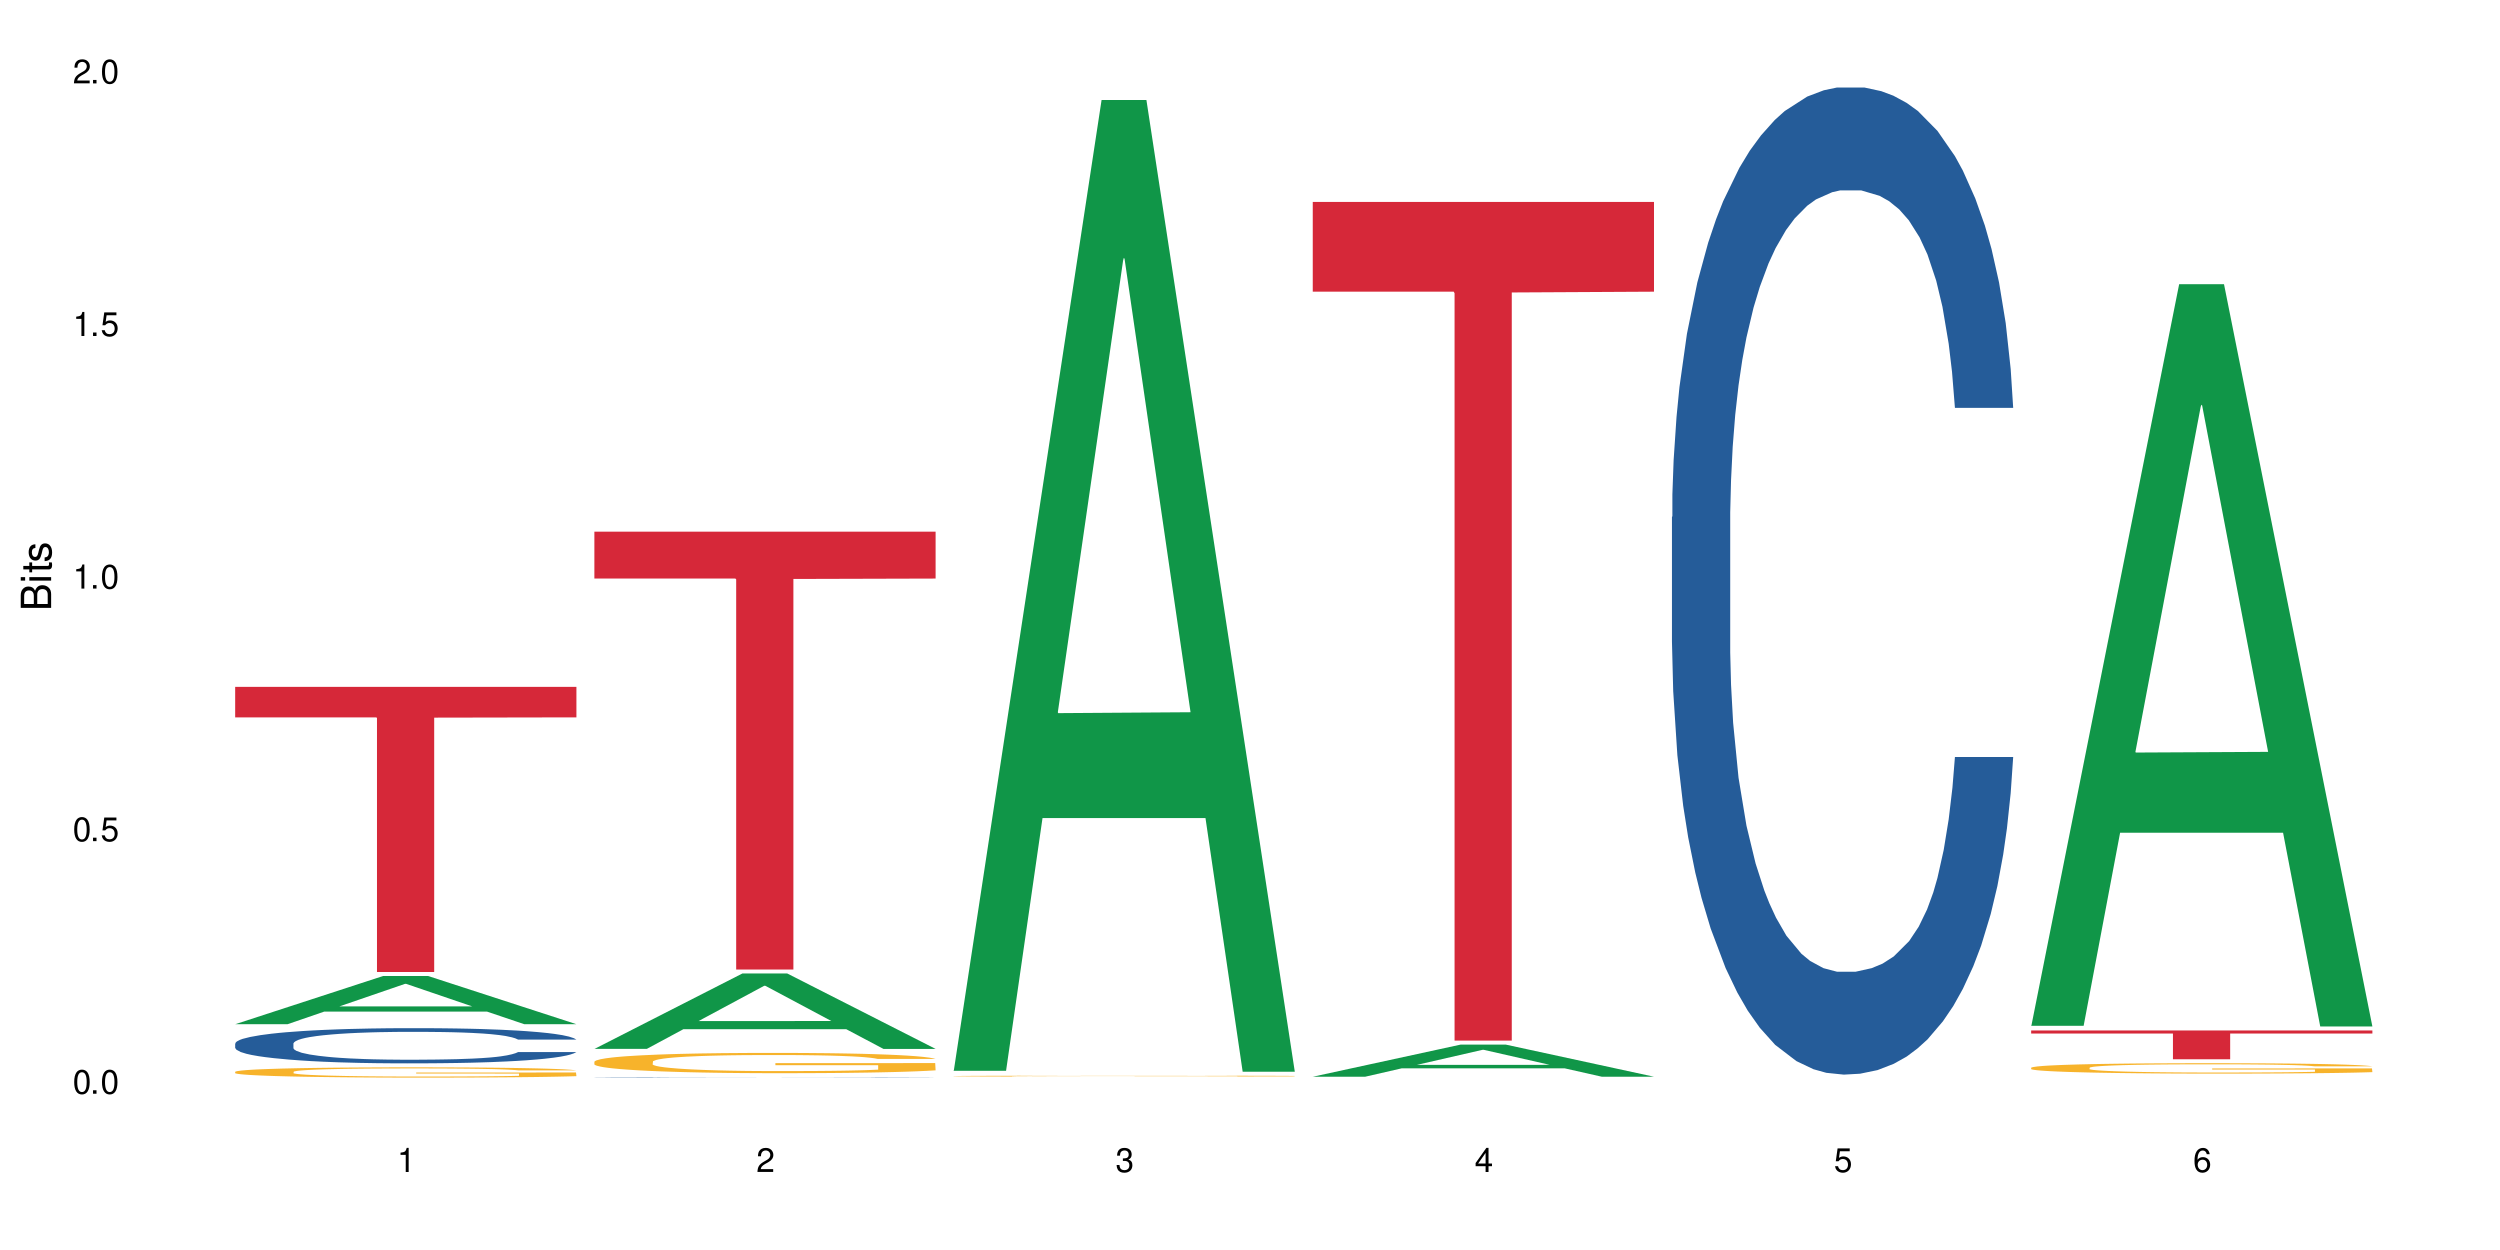 <?xml version="1.0" encoding="UTF-8"?>
<svg xmlns="http://www.w3.org/2000/svg" xmlns:xlink="http://www.w3.org/1999/xlink" width="720" height="360" viewBox="0 0 720 360">
<defs>
<g>
<g id="glyph-0-0">
</g>
<g id="glyph-0-1">
<path d="M 2.641 -6.938 C 2 -6.938 1.422 -6.656 1.078 -6.172 C 0.641 -5.562 0.406 -4.641 0.406 -3.359 C 0.406 -1.016 1.188 0.219 2.641 0.219 C 4.078 0.219 4.859 -1.016 4.859 -3.297 C 4.859 -4.641 4.656 -5.547 4.203 -6.172 C 3.844 -6.656 3.281 -6.938 2.641 -6.938 Z M 2.641 -6.188 C 3.547 -6.188 4 -5.25 4 -3.375 C 4 -1.406 3.562 -0.484 2.625 -0.484 C 1.734 -0.484 1.281 -1.438 1.281 -3.344 C 1.281 -5.25 1.734 -6.188 2.641 -6.188 Z M 2.641 -6.188 "/>
</g>
<g id="glyph-0-2">
<path d="M 1.828 -1 L 0.828 -1 L 0.828 0 L 1.828 0 Z M 1.828 -1 "/>
</g>
<g id="glyph-0-3">
<path d="M 4.562 -6.797 L 1.062 -6.797 L 0.547 -3.094 L 1.328 -3.094 C 1.719 -3.562 2.047 -3.734 2.578 -3.734 C 3.484 -3.734 4.062 -3.109 4.062 -2.094 C 4.062 -1.125 3.484 -0.531 2.578 -0.531 C 1.828 -0.531 1.375 -0.906 1.188 -1.672 L 0.328 -1.672 C 0.453 -1.109 0.547 -0.844 0.75 -0.594 C 1.125 -0.078 1.828 0.219 2.594 0.219 C 3.969 0.219 4.922 -0.781 4.922 -2.219 C 4.922 -3.562 4.031 -4.484 2.719 -4.484 C 2.25 -4.484 1.859 -4.359 1.469 -4.062 L 1.734 -5.969 L 4.562 -5.969 Z M 4.562 -6.797 "/>
</g>
<g id="glyph-0-4">
<path d="M 2.484 -4.938 L 2.484 0 L 3.328 0 L 3.328 -6.938 L 2.766 -6.938 C 2.469 -5.875 2.281 -5.734 0.984 -5.562 L 0.984 -4.938 Z M 2.484 -4.938 "/>
</g>
<g id="glyph-0-5">
<path d="M 4.859 -0.828 L 1.281 -0.828 C 1.359 -1.406 1.672 -1.781 2.5 -2.281 L 3.469 -2.828 C 4.406 -3.344 4.906 -4.062 4.906 -4.906 C 4.906 -5.484 4.672 -6.031 4.266 -6.406 C 3.859 -6.766 3.375 -6.938 2.719 -6.938 C 1.859 -6.938 1.219 -6.625 0.844 -6.031 C 0.609 -5.672 0.5 -5.234 0.484 -4.531 L 1.328 -4.531 C 1.359 -5.016 1.406 -5.281 1.531 -5.516 C 1.75 -5.938 2.188 -6.203 2.703 -6.203 C 3.469 -6.203 4.031 -5.641 4.031 -4.891 C 4.031 -4.344 3.719 -3.859 3.125 -3.516 L 2.234 -3 C 0.812 -2.172 0.406 -1.531 0.328 -0.016 L 4.859 -0.016 Z M 4.859 -0.828 "/>
</g>
<g id="glyph-0-6">
<path d="M 2.125 -3.188 L 2.578 -3.188 C 3.5 -3.188 3.984 -2.766 3.984 -1.922 C 3.984 -1.062 3.469 -0.531 2.594 -0.531 C 1.656 -0.531 1.203 -1 1.156 -2.016 L 0.312 -2.016 C 0.344 -1.453 0.438 -1.094 0.609 -0.781 C 0.953 -0.109 1.625 0.219 2.547 0.219 C 3.953 0.219 4.859 -0.625 4.859 -1.938 C 4.859 -2.828 4.516 -3.297 3.703 -3.594 C 4.344 -3.844 4.656 -4.328 4.656 -5.031 C 4.656 -6.219 3.875 -6.938 2.578 -6.938 C 1.203 -6.938 0.484 -6.172 0.453 -4.703 L 1.297 -4.703 C 1.312 -5.125 1.344 -5.359 1.453 -5.578 C 1.641 -5.969 2.062 -6.203 2.594 -6.203 C 3.344 -6.203 3.797 -5.75 3.797 -5 C 3.797 -4.516 3.609 -4.219 3.25 -4.047 C 3.016 -3.953 2.703 -3.922 2.125 -3.906 Z M 2.125 -3.188 "/>
</g>
<g id="glyph-0-7">
<path d="M 3.141 -1.672 L 3.141 0 L 3.984 0 L 3.984 -1.672 L 4.984 -1.672 L 4.984 -2.438 L 3.984 -2.438 L 3.984 -6.938 L 3.359 -6.938 L 0.266 -2.578 L 0.266 -1.672 Z M 3.141 -2.438 L 1 -2.438 L 3.141 -5.5 Z M 3.141 -2.438 "/>
</g>
<g id="glyph-0-8">
<path d="M 4.781 -5.125 C 4.609 -6.266 3.891 -6.938 2.844 -6.938 C 2.094 -6.938 1.422 -6.578 1.031 -5.953 C 0.594 -5.266 0.406 -4.422 0.406 -3.172 C 0.406 -2 0.578 -1.25 0.984 -0.641 C 1.359 -0.078 1.953 0.219 2.703 0.219 C 3.984 0.219 4.922 -0.75 4.922 -2.094 C 4.922 -3.375 4.062 -4.281 2.844 -4.281 C 2.172 -4.281 1.641 -4.031 1.281 -3.516 C 1.281 -5.234 1.828 -6.188 2.797 -6.188 C 3.391 -6.188 3.797 -5.797 3.938 -5.125 Z M 2.734 -3.531 C 3.547 -3.531 4.062 -2.953 4.062 -2.031 C 4.062 -1.156 3.484 -0.531 2.703 -0.531 C 1.922 -0.531 1.328 -1.188 1.328 -2.078 C 1.328 -2.938 1.906 -3.531 2.734 -3.531 Z M 2.734 -3.531 "/>
</g>
<g id="glyph-1-0">
</g>
<g id="glyph-1-1">
<path d="M 0 -0.953 L 0 -4.891 C 0 -5.719 -0.234 -6.344 -0.734 -6.797 C -1.188 -7.234 -1.812 -7.469 -2.5 -7.469 C -3.547 -7.469 -4.188 -7 -4.625 -5.875 C -4.984 -6.688 -5.625 -7.094 -6.531 -7.094 C -7.172 -7.094 -7.734 -6.859 -8.141 -6.391 C -8.562 -5.922 -8.75 -5.344 -8.75 -4.5 L -8.75 -0.953 Z M -4.984 -2.062 L -7.766 -2.062 L -7.766 -4.219 C -7.766 -4.844 -7.688 -5.203 -7.453 -5.5 C -7.219 -5.812 -6.859 -5.969 -6.375 -5.969 C -5.891 -5.969 -5.531 -5.812 -5.297 -5.5 C -5.062 -5.203 -4.984 -4.844 -4.984 -4.219 Z M -0.984 -2.062 L -4 -2.062 L -4 -4.781 C -4 -5.766 -3.438 -6.359 -2.484 -6.359 C -1.547 -6.359 -0.984 -5.766 -0.984 -4.781 Z M -0.984 -2.062 "/>
</g>
<g id="glyph-1-2">
<path d="M -6.281 -1.797 L -6.281 -0.797 L 0 -0.797 L 0 -1.797 Z M -8.75 -1.797 L -8.75 -0.797 L -7.484 -0.797 L -7.484 -1.797 Z M -8.75 -1.797 "/>
</g>
<g id="glyph-1-3">
<path d="M -6.281 -3.047 L -6.281 -2.016 L -8.016 -2.016 L -8.016 -1.016 L -6.281 -1.016 L -6.281 -0.172 L -5.469 -0.172 L -5.469 -1.016 L -0.719 -1.016 C -0.078 -1.016 0.281 -1.453 0.281 -2.234 C 0.281 -2.5 0.25 -2.719 0.188 -3.047 L -0.641 -3.047 C -0.609 -2.906 -0.594 -2.766 -0.594 -2.562 C -0.594 -2.141 -0.719 -2.016 -1.156 -2.016 L -5.469 -2.016 L -5.469 -3.047 Z M -6.281 -3.047 "/>
</g>
<g id="glyph-1-4">
<path d="M -4.531 -5.25 C -5.766 -5.25 -6.469 -4.422 -6.469 -2.969 C -6.469 -1.516 -5.719 -0.562 -4.547 -0.562 C -3.562 -0.562 -3.094 -1.062 -2.734 -2.562 L -2.516 -3.484 C -2.344 -4.188 -2.094 -4.469 -1.641 -4.469 C -1.047 -4.469 -0.641 -3.875 -0.641 -3 C -0.641 -2.453 -0.797 -2 -1.062 -1.75 C -1.25 -1.594 -1.422 -1.531 -1.875 -1.469 L -1.875 -0.406 C -0.422 -0.453 0.281 -1.266 0.281 -2.922 C 0.281 -4.5 -0.5 -5.516 -1.719 -5.516 C -2.656 -5.516 -3.172 -4.984 -3.469 -3.734 L -3.703 -2.766 C -3.891 -1.953 -4.156 -1.609 -4.594 -1.609 C -5.188 -1.609 -5.547 -2.125 -5.547 -2.938 C -5.547 -3.75 -5.203 -4.172 -4.531 -4.203 Z M -4.531 -5.25 "/>
</g>
</g>
</defs>
<rect x="-72" y="-36" width="864" height="432" fill="rgb(100%, 100%, 100%)" fill-opacity="1"/>
<path fill-rule="nonzero" fill="rgb(6.275%, 58.824%, 28.235%)" fill-opacity="1" d="M 67.73 294.961 L 67.836 294.945 L 110.359 281.082 L 123.273 281.082 L 166.008 294.973 L 150.992 294.973 L 140.281 291.348 L 93.352 291.348 L 82.852 294.961 L 67.73 294.961 L 97.863 289.848 L 135.977 289.836 L 116.973 283.352 L 116.766 283.34 L 116.555 283.379 L 97.758 289.836 L 97.863 289.848 Z M 67.73 294.961 "/>
<path fill-rule="nonzero" fill="rgb(14.51%, 36.078%, 60%)" fill-opacity="1" d="M 67.73 300.527 L 67.852 300.516 L 67.852 300.297 L 68.211 299.941 L 69.051 299.5 L 69.887 299.191 L 72.047 298.648 L 75.043 298.117 L 78.156 297.711 L 80.434 297.469 L 82.473 297.285 L 87.145 296.941 L 90.145 296.766 L 93.379 296.609 L 97.332 296.453 L 100.211 296.359 L 106.684 296.211 L 111.477 296.145 L 115.191 296.117 L 123.223 296.117 L 128.016 296.156 L 131.492 296.203 L 135.324 296.277 L 138.562 296.359 L 144.195 296.562 L 149.227 296.82 L 151.504 296.969 L 155.102 297.258 L 157.855 297.535 L 159.773 297.777 L 161.934 298.117 L 163.848 298.535 L 165.289 299.008 L 166.008 299.406 L 149.227 299.406 L 148.391 299.035 L 147.43 298.75 L 145.633 298.367 L 143.836 298.102 L 141.316 297.832 L 139.039 297.656 L 135.926 297.48 L 133.168 297.367 L 130.293 297.285 L 127.535 297.23 L 122.262 297.176 L 116.148 297.176 L 113.871 297.191 L 109.199 297.266 L 106.684 297.332 L 103.086 297.461 L 100.57 297.582 L 97.574 297.766 L 95.535 297.926 L 93.02 298.164 L 91.223 298.379 L 89.184 298.684 L 87.984 298.914 L 86.906 299.176 L 85.949 299.48 L 85.23 299.805 L 84.75 300.148 L 84.508 300.48 L 84.508 301.914 L 84.75 302.25 L 85.348 302.637 L 86.906 303.203 L 89.184 303.695 L 91.82 304.082 L 94.336 304.359 L 95.777 304.492 L 97.691 304.641 L 100.688 304.824 L 105.004 305.008 L 107.52 305.082 L 111.355 305.156 L 115.312 305.195 L 120.586 305.195 L 125.258 305.156 L 128.375 305.109 L 131.609 305.039 L 136.043 304.879 L 138.801 304.73 L 141.199 304.555 L 142.996 304.379 L 144.195 304.23 L 145.992 303.945 L 147.43 303.629 L 148.508 303.305 L 149.227 302.992 L 166.008 302.992 L 165.289 303.359 L 164.207 303.723 L 163.129 303.992 L 161.453 304.316 L 159.535 304.602 L 156.777 304.926 L 154.5 305.141 L 151.504 305.371 L 148.75 305.547 L 145.754 305.703 L 141.316 305.891 L 138.441 305.98 L 135.324 306.066 L 131.609 306.141 L 126.938 306.203 L 121.902 306.242 L 117.227 306.25 L 112.195 306.23 L 108.48 306.195 L 103.566 306.113 L 97.453 305.945 L 93.02 305.77 L 89.543 305.594 L 86.547 305.406 L 83.191 305.156 L 78.875 304.75 L 76.238 304.434 L 74.441 304.176 L 72.406 303.816 L 70.969 303.492 L 69.289 302.973 L 68.09 302.312 L 67.73 301.805 Z M 67.73 300.527 "/>
<path fill-rule="nonzero" fill="rgb(96.863%, 70.196%, 16.863%)" fill-opacity="1" d="M 67.73 308.66 L 67.852 308.66 L 67.852 308.605 L 68.332 308.484 L 69.527 308.316 L 71.086 308.18 L 72.766 308.07 L 73.844 308.012 L 75.641 307.934 L 77.199 307.875 L 81.152 307.75 L 86.188 307.637 L 88.945 307.59 L 92.059 307.543 L 96.496 307.492 L 98.531 307.473 L 104.766 307.43 L 111.836 307.402 L 119.625 307.395 L 123.223 307.398 L 128.133 307.41 L 134.848 307.438 L 138.68 307.465 L 141.676 307.492 L 144.793 307.527 L 148.629 307.582 L 152.223 307.648 L 155.102 307.711 L 157.977 307.793 L 160.375 307.879 L 162.41 307.973 L 164.207 308.086 L 165.289 308.18 L 166.008 308.277 L 149.348 308.277 L 148.391 308.18 L 147.309 308.109 L 145.512 308.02 L 143.715 307.953 L 141.918 307.902 L 138.562 307.832 L 135.684 307.789 L 132.09 307.75 L 128.613 307.727 L 124.66 307.711 L 122.262 307.707 L 115.91 307.707 L 110.156 307.727 L 106.801 307.746 L 104.406 307.77 L 101.047 307.809 L 99.012 307.84 L 97.812 307.863 L 94.219 307.945 L 91.82 308.023 L 90.504 308.074 L 88.824 308.152 L 87.625 308.227 L 86.309 308.336 L 85.59 308.414 L 84.629 308.598 L 84.508 309.086 L 84.871 309.188 L 85.59 309.297 L 86.547 309.395 L 87.984 309.5 L 89.422 309.578 L 91.941 309.684 L 94.098 309.754 L 95.777 309.797 L 99.012 309.871 L 100.328 309.895 L 103.445 309.945 L 106.684 309.98 L 110.637 310.016 L 113.633 310.031 L 118.426 310.043 L 124.539 310.043 L 131.73 310.027 L 136.285 310.004 L 139.398 309.984 L 141.438 309.965 L 143.953 309.934 L 145.754 309.91 L 147.43 309.879 L 149.469 309.832 L 149.469 309.188 L 119.863 309.184 L 119.863 308.883 L 165.887 308.879 L 166.008 309.934 L 163.488 310.008 L 160.375 310.078 L 157.379 310.133 L 154.262 310.18 L 149.828 310.23 L 146.23 310.262 L 140.719 310.301 L 135.684 310.324 L 130.41 310.34 L 125.738 310.348 L 120.223 310.352 L 115.312 310.348 L 110.039 310.328 L 105.844 310.309 L 102.008 310.281 L 98.172 310.246 L 93.379 310.188 L 90.262 310.145 L 87.027 310.086 L 83.789 310.02 L 80.914 309.945 L 78.996 309.891 L 77.078 309.824 L 75.043 309.742 L 73.125 309.652 L 71.688 309.57 L 70.367 309.473 L 69.41 309.387 L 68.449 309.262 L 67.969 309.168 L 67.73 309.082 Z M 67.73 308.66 "/>
<path fill-rule="nonzero" fill="rgb(83.922%, 15.686%, 22.353%)" fill-opacity="1" d="M 67.73 197.812 L 166.008 197.812 L 166.008 206.602 L 125.047 206.68 L 125.047 279.938 L 108.57 279.938 L 108.57 206.758 L 108.332 206.602 L 67.73 206.602 Z M 67.73 197.812 "/>
<path fill-rule="nonzero" fill="rgb(6.275%, 58.824%, 28.235%)" fill-opacity="1" d="M 171.18 302.07 L 171.285 302.051 L 213.809 280.363 L 226.723 280.363 L 269.453 302.09 L 254.441 302.09 L 243.73 296.418 L 196.797 296.418 L 186.297 302.07 L 171.18 302.07 L 201.312 294.074 L 239.426 294.051 L 220.422 283.914 L 220.211 283.891 L 220 283.953 L 201.207 294.051 L 201.312 294.074 Z M 171.18 302.07 "/>
<path fill-rule="nonzero" fill="rgb(14.51%, 36.078%, 60%)" fill-opacity="1" d="M 171.18 310.281 L 171.297 310.281 L 171.297 310.277 L 171.66 310.273 L 172.496 310.266 L 173.336 310.266 L 175.492 310.258 L 178.488 310.25 L 181.605 310.246 L 183.883 310.242 L 185.922 310.238 L 190.594 310.234 L 193.59 310.234 L 196.828 310.23 L 203.656 310.23 L 210.129 310.227 L 238.773 310.227 L 242.008 310.23 L 247.641 310.23 L 252.676 310.234 L 254.953 310.234 L 258.547 310.238 L 261.305 310.242 L 263.223 310.246 L 265.379 310.25 L 267.297 310.254 L 269.453 310.266 L 252.676 310.266 L 251.836 310.262 L 250.879 310.258 L 249.082 310.254 L 247.281 310.25 L 244.766 310.246 L 242.488 310.246 L 239.371 310.242 L 236.617 310.242 L 233.738 310.238 L 212.645 310.238 L 210.129 310.242 L 204.016 310.242 L 201.02 310.246 L 198.984 310.246 L 196.469 310.25 L 194.668 310.254 L 192.633 310.258 L 191.434 310.262 L 190.355 310.262 L 189.395 310.266 L 188.676 310.27 L 188.199 310.277 L 187.957 310.281 L 187.957 310.297 L 188.199 310.301 L 188.797 310.305 L 190.355 310.312 L 192.633 310.32 L 195.27 310.324 L 197.785 310.328 L 199.223 310.328 L 201.141 310.332 L 204.137 310.332 L 208.453 310.336 L 214.805 310.336 L 218.758 310.34 L 224.031 310.34 L 228.707 310.336 L 239.492 310.336 L 242.25 310.332 L 244.645 310.332 L 246.445 310.328 L 247.641 310.324 L 249.441 310.324 L 250.879 310.32 L 251.957 310.316 L 252.676 310.312 L 269.453 310.312 L 268.734 310.316 L 266.578 310.324 L 264.898 310.328 L 262.984 310.332 L 260.227 310.336 L 257.949 310.336 L 254.953 310.34 L 252.195 310.344 L 249.199 310.344 L 244.766 310.348 L 238.773 310.348 L 235.059 310.352 L 211.926 310.352 L 207.012 310.348 L 200.902 310.348 L 196.469 310.344 L 192.992 310.344 L 189.996 310.34 L 186.641 310.336 L 182.324 310.332 L 179.688 310.328 L 177.891 310.324 L 175.852 310.32 L 174.414 310.316 L 172.738 310.312 L 171.539 310.301 L 171.18 310.297 Z M 171.18 310.281 "/>
<path fill-rule="nonzero" fill="rgb(96.863%, 70.196%, 16.863%)" fill-opacity="1" d="M 171.18 305.738 L 171.297 305.734 L 171.297 305.629 L 171.777 305.387 L 172.977 305.055 L 174.535 304.785 L 176.211 304.57 L 177.293 304.457 L 179.09 304.297 L 180.648 304.18 L 184.602 303.941 L 189.637 303.715 L 192.391 303.621 L 195.508 303.531 L 199.941 303.43 L 201.98 303.391 L 208.211 303.305 L 215.281 303.254 L 223.074 303.238 L 226.668 303.242 L 231.582 303.262 L 238.293 303.32 L 242.129 303.375 L 245.125 303.43 L 248.242 303.496 L 252.078 303.605 L 255.672 303.734 L 258.547 303.859 L 261.426 304.02 L 263.82 304.191 L 265.859 304.379 L 267.656 304.602 L 268.734 304.789 L 269.453 304.977 L 252.797 304.977 L 251.836 304.789 L 250.758 304.645 L 248.961 304.469 L 247.164 304.34 L 245.363 304.238 L 242.008 304.102 L 239.133 304.016 L 235.539 303.941 L 232.062 303.895 L 228.105 303.859 L 225.711 303.852 L 219.359 303.852 L 213.605 303.887 L 210.25 303.93 L 207.852 303.973 L 204.496 304.055 L 202.461 304.117 L 201.262 304.16 L 197.664 304.324 L 195.27 304.473 L 193.949 304.574 L 192.273 304.734 L 191.074 304.879 L 189.754 305.094 L 189.035 305.254 L 188.078 305.617 L 187.957 306.578 L 188.316 306.781 L 189.035 307 L 189.996 307.191 L 191.434 307.395 L 192.871 307.547 L 195.387 307.758 L 197.547 307.895 L 199.223 307.988 L 202.461 308.129 L 203.777 308.18 L 206.895 308.273 L 210.129 308.348 L 214.086 308.414 L 217.082 308.445 L 221.875 308.473 L 227.988 308.473 L 235.18 308.441 L 239.73 308.398 L 242.848 308.355 L 244.887 308.316 L 247.402 308.258 L 249.199 308.207 L 250.879 308.145 L 252.914 308.055 L 252.914 306.781 L 223.312 306.773 L 223.312 306.176 L 269.336 306.172 L 269.453 308.258 L 266.938 308.402 L 263.82 308.543 L 260.824 308.648 L 257.711 308.738 L 253.273 308.84 L 249.68 308.906 L 244.168 308.98 L 239.133 309.027 L 233.859 309.059 L 229.184 309.074 L 223.672 309.082 L 218.758 309.07 L 213.484 309.039 L 209.289 308.996 L 205.457 308.941 L 201.621 308.871 L 196.828 308.762 L 193.711 308.668 L 190.473 308.559 L 187.238 308.426 L 184.363 308.281 L 182.445 308.168 L 180.527 308.039 L 178.488 307.879 L 176.57 307.699 L 175.133 307.531 L 173.816 307.348 L 172.855 307.168 L 171.898 306.93 L 171.418 306.738 L 171.18 306.57 Z M 171.18 305.738 "/>
<path fill-rule="nonzero" fill="rgb(83.922%, 15.686%, 22.353%)" fill-opacity="1" d="M 171.18 153.129 L 269.453 153.129 L 269.453 166.625 L 228.496 166.742 L 228.496 279.219 L 212.02 279.219 L 212.02 166.859 L 211.777 166.625 L 171.18 166.625 Z M 171.18 153.129 "/>
<path fill-rule="nonzero" fill="rgb(6.275%, 58.824%, 28.235%)" fill-opacity="1" d="M 274.629 308.391 L 274.73 308.125 L 317.254 28.805 L 330.168 28.805 L 372.902 308.652 L 357.887 308.652 L 347.18 235.602 L 300.246 235.602 L 289.746 308.391 L 274.629 308.391 L 304.762 205.383 L 342.875 205.121 L 323.871 74.527 L 323.66 74.266 L 323.449 75.051 L 304.656 205.121 L 304.762 205.383 Z M 274.629 308.391 "/>
<path fill-rule="nonzero" fill="rgb(96.863%, 70.196%, 16.863%)" fill-opacity="1" d="M 274.629 309.914 L 274.746 309.914 L 274.746 309.906 L 275.227 309.898 L 276.426 309.883 L 277.984 309.867 L 279.66 309.859 L 280.738 309.852 L 282.535 309.848 L 284.094 309.84 L 288.051 309.828 L 293.082 309.82 L 295.84 309.816 L 298.957 309.809 L 303.391 309.805 L 305.43 309.805 L 311.66 309.801 L 318.73 309.797 L 335.031 309.797 L 341.742 309.801 L 345.578 309.805 L 348.574 309.805 L 351.688 309.809 L 355.523 309.812 L 359.121 309.82 L 361.996 309.824 L 364.871 309.832 L 367.27 309.84 L 369.309 309.852 L 371.105 309.859 L 372.184 309.867 L 372.902 309.879 L 356.242 309.879 L 355.285 309.867 L 354.207 309.863 L 352.41 309.855 L 350.609 309.848 L 348.812 309.844 L 345.457 309.836 L 342.582 309.832 L 338.984 309.828 L 335.512 309.828 L 331.555 309.824 L 322.805 309.824 L 317.055 309.828 L 313.699 309.828 L 311.301 309.832 L 307.945 309.836 L 305.906 309.836 L 304.707 309.84 L 301.113 309.848 L 298.715 309.855 L 297.398 309.859 L 295.719 309.867 L 294.523 309.875 L 293.203 309.883 L 292.484 309.891 L 291.527 309.906 L 291.406 309.953 L 291.766 309.961 L 292.484 309.973 L 293.441 309.98 L 294.883 309.988 L 296.32 309.996 L 298.836 310.008 L 300.992 310.012 L 302.672 310.016 L 305.906 310.023 L 307.227 310.027 L 310.34 310.031 L 313.578 310.035 L 317.531 310.035 L 320.527 310.039 L 338.625 310.039 L 343.18 310.035 L 346.297 310.035 L 348.332 310.031 L 350.852 310.031 L 352.648 310.027 L 354.324 310.023 L 356.363 310.02 L 356.363 309.961 L 326.762 309.961 L 326.762 309.934 L 372.781 309.934 L 372.902 310.031 L 370.387 310.035 L 367.27 310.043 L 364.273 310.047 L 361.156 310.051 L 356.723 310.059 L 353.129 310.059 L 347.613 310.062 L 342.582 310.066 L 316.934 310.066 L 312.738 310.062 L 308.902 310.062 L 305.07 310.059 L 300.273 310.055 L 297.16 310.051 L 293.922 310.043 L 290.688 310.039 L 287.809 310.031 L 285.895 310.027 L 283.977 310.02 L 281.938 310.012 L 280.02 310.004 L 278.582 309.996 L 277.262 309.988 L 276.305 309.98 L 275.348 309.969 L 274.867 309.961 L 274.629 309.953 Z M 274.629 309.914 "/>
<path fill-rule="nonzero" fill="rgb(6.275%, 58.824%, 28.235%)" fill-opacity="1" d="M 378.074 310.09 L 378.18 310.078 L 420.703 300.836 L 433.617 300.836 L 476.352 310.098 L 461.336 310.098 L 450.625 307.68 L 403.695 307.68 L 393.195 310.09 L 378.074 310.09 L 408.207 306.68 L 446.32 306.672 L 427.316 302.348 L 427.109 302.34 L 426.898 302.363 L 408.105 306.672 L 408.207 306.68 Z M 378.074 310.09 "/>
<path fill-rule="nonzero" fill="rgb(83.922%, 15.686%, 22.353%)" fill-opacity="1" d="M 378.074 58.148 L 476.352 58.148 L 476.352 84.004 L 435.391 84.23 L 435.391 299.688 L 418.914 299.688 L 418.914 84.457 L 418.676 84.004 L 378.074 84.004 Z M 378.074 58.148 "/>
<path fill-rule="nonzero" fill="rgb(14.51%, 36.078%, 60%)" fill-opacity="1" d="M 481.523 148.906 L 481.645 148.645 L 481.645 142.41 L 482.004 132.535 L 482.84 120.062 L 483.68 111.488 L 485.836 96.156 L 488.832 81.344 L 491.949 69.91 L 494.227 63.156 L 496.266 57.957 L 500.938 48.344 L 503.934 43.406 L 507.172 38.988 L 511.125 34.57 L 514 31.973 L 520.473 27.816 L 525.27 25.996 L 528.984 25.219 L 537.012 25.219 L 541.809 26.258 L 545.281 27.555 L 549.117 29.637 L 552.352 31.973 L 557.984 37.691 L 563.02 44.965 L 565.297 49.125 L 568.891 57.18 L 571.648 64.973 L 573.566 71.73 L 575.723 81.344 L 577.641 93.039 L 579.078 106.289 L 579.797 117.465 L 563.02 117.465 L 562.18 107.07 L 561.223 99.016 L 559.426 88.359 L 557.625 80.824 L 555.109 73.289 L 552.832 68.352 L 549.715 63.414 L 546.961 60.297 L 544.082 57.957 L 541.328 56.398 L 536.055 54.84 L 529.941 54.84 L 527.664 55.359 L 522.992 57.438 L 520.473 59.258 L 516.879 62.895 L 514.363 66.273 L 511.367 71.469 L 509.328 75.887 L 506.812 82.645 L 505.012 88.621 L 502.977 97.195 L 501.777 103.691 L 500.699 110.969 L 499.738 119.543 L 499.02 128.637 L 498.543 138.25 L 498.301 147.605 L 498.301 187.883 L 498.543 197.238 L 499.141 208.152 L 500.699 224 L 502.977 237.773 L 505.613 248.688 L 508.129 256.484 L 509.566 260.121 L 511.484 264.277 L 514.48 269.477 L 518.797 274.672 L 521.312 276.75 L 525.148 278.828 L 529.102 279.867 L 534.375 279.867 L 539.051 278.828 L 542.168 277.531 L 545.402 275.453 L 549.836 271.035 L 552.594 266.875 L 554.988 261.938 L 556.789 257.004 L 557.984 252.844 L 559.785 244.789 L 561.223 235.953 L 562.301 226.859 L 563.02 218.023 L 579.797 218.023 L 579.078 228.418 L 578 238.555 L 576.922 246.09 L 575.246 255.184 L 573.328 263.238 L 570.57 272.332 L 568.293 278.309 L 565.297 284.805 L 562.539 289.742 L 559.543 294.16 L 555.109 299.359 L 552.234 301.957 L 549.117 304.293 L 545.402 306.375 L 540.727 308.191 L 535.695 309.23 L 531.02 309.492 L 525.988 308.973 L 522.27 307.934 L 517.359 305.594 L 511.246 300.918 L 506.812 295.98 L 503.336 291.043 L 500.34 285.844 L 496.984 278.828 L 492.668 267.395 L 490.031 258.562 L 488.234 251.285 L 486.195 241.152 L 484.758 232.059 L 483.082 217.504 L 481.883 199.055 L 481.523 184.766 Z M 481.523 148.906 "/>
<path fill-rule="nonzero" fill="rgb(6.275%, 58.824%, 28.235%)" fill-opacity="1" d="M 584.973 295.422 L 585.074 295.223 L 627.598 81.84 L 640.512 81.84 L 683.246 295.625 L 668.23 295.625 L 657.523 239.82 L 610.59 239.82 L 600.09 295.422 L 584.973 295.422 L 615.105 216.734 L 653.219 216.535 L 634.215 116.77 L 634.004 116.566 L 633.793 117.168 L 615 216.535 L 615.105 216.734 Z M 584.973 295.422 "/>
<path fill-rule="nonzero" fill="rgb(14.51%, 36.078%, 60%)" fill-opacity="1" d="M 584.973 310.348 L 683.246 310.348 L 601.75 310.348 L 604.148 310.348 L 606.426 310.352 L 665.75 310.352 L 666.469 310.348 L 683.246 310.348 L 682.527 310.352 L 588.207 310.352 L 586.527 310.348 Z M 584.973 310.348 "/>
<path fill-rule="nonzero" fill="rgb(96.863%, 70.196%, 16.863%)" fill-opacity="1" d="M 584.973 307.488 L 585.09 307.484 L 585.09 307.43 L 585.57 307.309 L 586.77 307.137 L 588.328 306.996 L 590.004 306.887 L 591.082 306.832 L 592.883 306.75 L 594.438 306.688 L 598.395 306.566 L 603.426 306.449 L 606.184 306.402 L 609.301 306.355 L 613.734 306.301 L 615.773 306.281 L 622.004 306.238 L 629.074 306.211 L 636.867 306.203 L 640.461 306.207 L 645.375 306.219 L 652.086 306.246 L 655.922 306.273 L 658.918 306.301 L 662.035 306.336 L 665.867 306.391 L 669.465 306.457 L 672.34 306.523 L 675.215 306.605 L 677.613 306.695 L 679.652 306.789 L 681.449 306.906 L 682.527 307 L 683.246 307.098 L 666.586 307.098 L 665.629 307 L 664.551 306.926 L 662.754 306.836 L 660.953 306.77 L 659.156 306.719 L 655.801 306.648 L 652.926 306.602 L 649.328 306.566 L 645.855 306.539 L 641.898 306.523 L 639.504 306.52 L 633.148 306.52 L 627.398 306.539 L 624.043 306.559 L 621.645 306.582 L 618.289 306.621 L 616.25 306.656 L 615.055 306.676 L 611.457 306.762 L 609.059 306.84 L 607.742 306.891 L 606.062 306.973 L 604.867 307.047 L 603.547 307.156 L 602.828 307.238 L 601.871 307.426 L 601.75 307.918 L 602.109 308.02 L 602.828 308.133 L 603.789 308.23 L 605.227 308.336 L 606.664 308.414 L 609.18 308.523 L 611.336 308.594 L 613.016 308.641 L 616.25 308.715 L 617.57 308.738 L 620.688 308.789 L 623.922 308.824 L 627.875 308.859 L 630.871 308.875 L 635.668 308.887 L 641.777 308.887 L 648.969 308.871 L 653.523 308.852 L 656.641 308.828 L 658.676 308.809 L 661.195 308.777 L 662.992 308.75 L 664.672 308.723 L 666.707 308.676 L 666.707 308.02 L 637.105 308.02 L 637.105 307.711 L 683.125 307.707 L 683.246 308.777 L 680.73 308.852 L 677.613 308.926 L 674.617 308.98 L 671.5 309.027 L 667.066 309.078 L 663.473 309.109 L 657.957 309.148 L 652.926 309.172 L 647.652 309.191 L 642.977 309.199 L 637.465 309.199 L 632.551 309.195 L 627.277 309.18 L 623.082 309.156 L 619.246 309.129 L 615.414 309.094 L 610.617 309.035 L 607.504 308.988 L 604.266 308.934 L 601.031 308.863 L 598.156 308.789 L 596.238 308.734 L 594.32 308.668 L 592.281 308.586 L 590.363 308.492 L 588.926 308.406 L 587.609 308.312 L 586.648 308.223 L 585.691 308.098 L 585.211 308 L 584.973 307.914 Z M 584.973 307.488 "/>
<path fill-rule="nonzero" fill="rgb(83.922%, 15.686%, 22.353%)" fill-opacity="1" d="M 584.973 296.77 L 683.246 296.77 L 683.246 297.656 L 642.289 297.664 L 642.289 305.059 L 625.809 305.059 L 625.809 297.672 L 625.57 297.656 L 584.973 297.656 Z M 584.973 296.77 "/>
<g fill="rgb(0%, 0%, 0%)" fill-opacity="1">
<use xlink:href="#glyph-0-1" x="20.965" y="314.993"/>
<use xlink:href="#glyph-0-2" x="25.965" y="314.993"/>
<use xlink:href="#glyph-0-1" x="28.965" y="314.993"/>
</g>
<g fill="rgb(0%, 0%, 0%)" fill-opacity="1">
<use xlink:href="#glyph-0-1" x="20.965" y="242.251"/>
<use xlink:href="#glyph-0-2" x="25.965" y="242.251"/>
<use xlink:href="#glyph-0-3" x="28.965" y="242.251"/>
</g>
<g fill="rgb(0%, 0%, 0%)" fill-opacity="1">
<use xlink:href="#glyph-0-4" x="20.965" y="169.509"/>
<use xlink:href="#glyph-0-2" x="25.965" y="169.509"/>
<use xlink:href="#glyph-0-1" x="28.965" y="169.509"/>
</g>
<g fill="rgb(0%, 0%, 0%)" fill-opacity="1">
<use xlink:href="#glyph-0-4" x="20.965" y="96.767"/>
<use xlink:href="#glyph-0-2" x="25.965" y="96.767"/>
<use xlink:href="#glyph-0-3" x="28.965" y="96.767"/>
</g>
<g fill="rgb(0%, 0%, 0%)" fill-opacity="1">
<use xlink:href="#glyph-0-5" x="20.965" y="24.024"/>
<use xlink:href="#glyph-0-2" x="25.965" y="24.024"/>
<use xlink:href="#glyph-0-1" x="28.965" y="24.024"/>
</g>
<g fill="rgb(0%, 0%, 0%)" fill-opacity="1">
<use xlink:href="#glyph-0-4" x="114.367" y="337.532"/>
</g>
<g fill="rgb(0%, 0%, 0%)" fill-opacity="1">
<use xlink:href="#glyph-0-5" x="217.816" y="337.532"/>
</g>
<g fill="rgb(0%, 0%, 0%)" fill-opacity="1">
<use xlink:href="#glyph-0-6" x="321.266" y="337.532"/>
</g>
<g fill="rgb(0%, 0%, 0%)" fill-opacity="1">
<use xlink:href="#glyph-0-7" x="424.711" y="337.532"/>
</g>
<g fill="rgb(0%, 0%, 0%)" fill-opacity="1">
<use xlink:href="#glyph-0-3" x="528.16" y="337.532"/>
</g>
<g fill="rgb(0%, 0%, 0%)" fill-opacity="1">
<use xlink:href="#glyph-0-8" x="631.609" y="337.532"/>
</g>
<g fill="rgb(0%, 0%, 0%)" fill-opacity="1">
<use xlink:href="#glyph-1-1" x="14.725" y="176.012"/>
<use xlink:href="#glyph-1-2" x="14.725" y="168.012"/>
<use xlink:href="#glyph-1-3" x="14.725" y="165.012"/>
<use xlink:href="#glyph-1-4" x="14.725" y="162.012"/>
</g>
</svg>
